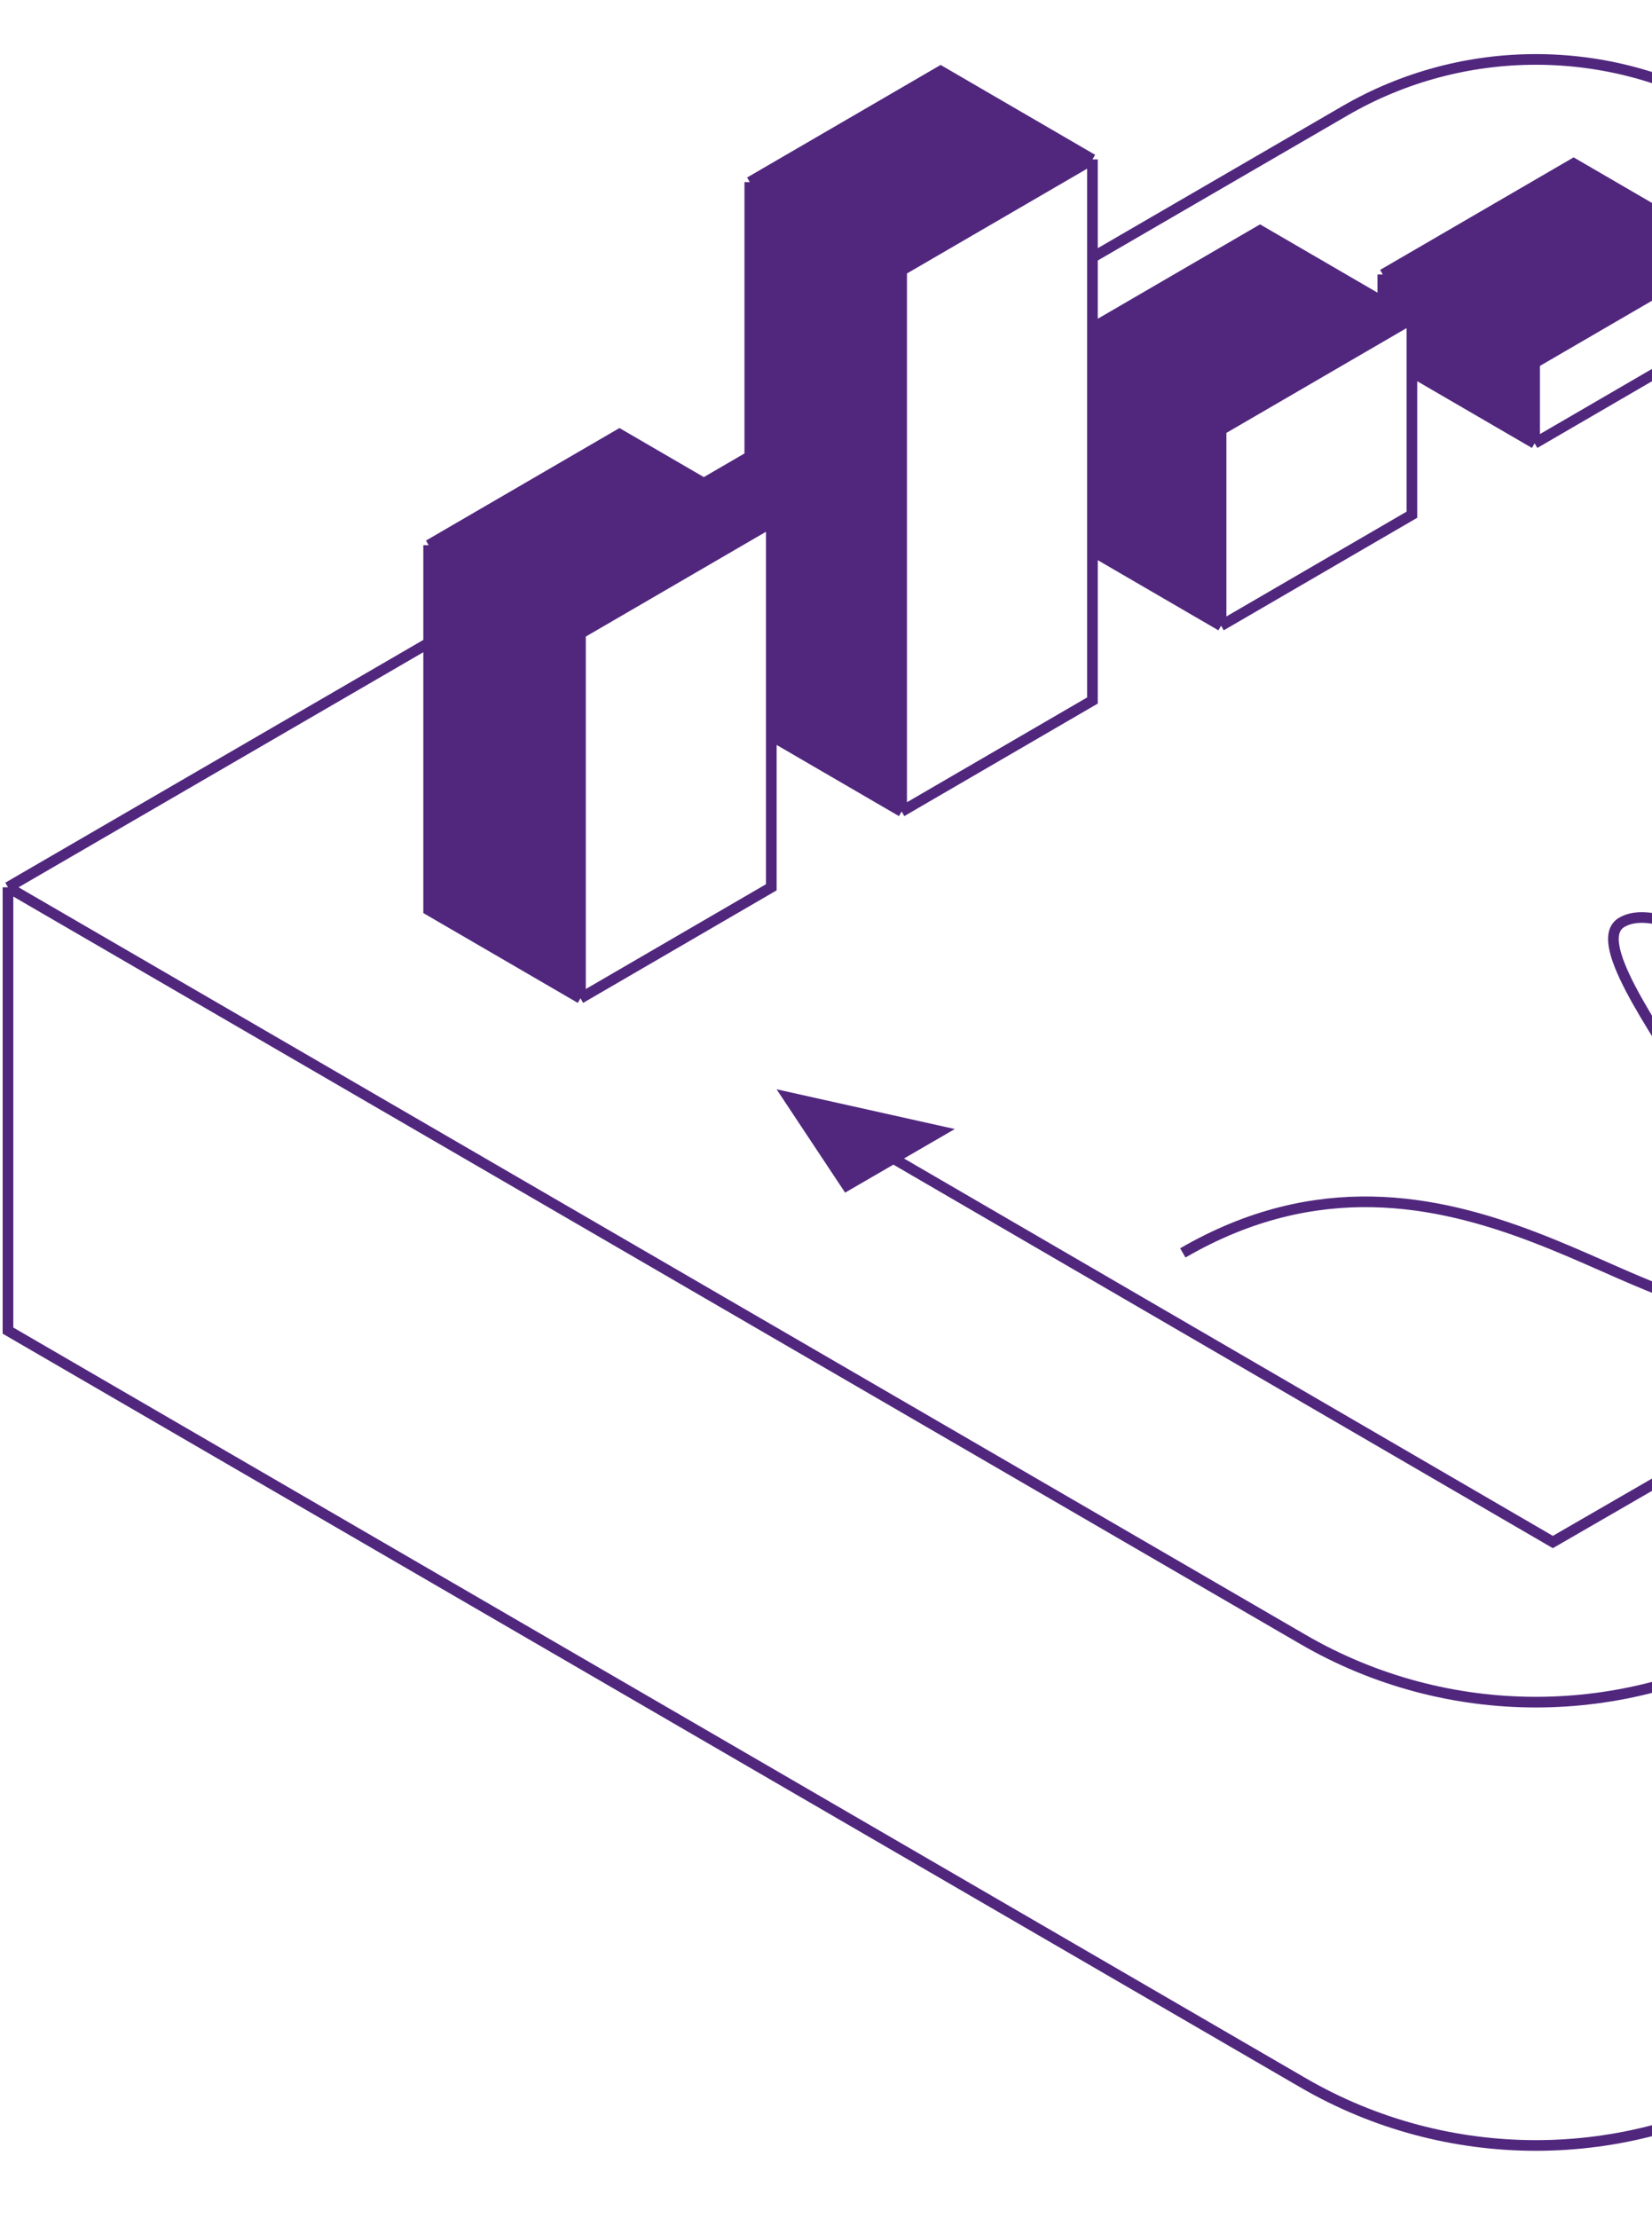 <?xml version="1.0" encoding="UTF-8"?> <svg xmlns="http://www.w3.org/2000/svg" width="111" height="149" viewBox="0 0 111 149" fill="none"><path d="M205.995 59.606L205.999 89.391L118.828 139.931C109.155 145.539 97.219 145.535 87.55 139.92L0.536 89.391V59.609M205.995 59.606L116.022 7.442C108.084 2.84 98.289 2.843 90.355 7.451L77.523 14.902L73.397 17.298M205.995 59.606L118.828 110.148C109.155 115.756 97.219 115.753 87.549 110.138L0.536 59.609M0.536 59.609L13.368 52.158L26.199 44.707L28.801 43.195M103.114 29.784L103.114 24.375M103.114 29.784L115.936 22.327L115.936 16.918M103.114 29.784L94.867 24.988M82.045 42.036L94.867 34.579L94.867 24.988M82.045 42.036L82.045 28.876M82.045 42.036L73.404 37.011M60.582 54.517L73.404 47.06V37.011M60.582 54.517L60.582 18.166M60.582 54.517L51.825 49.424M39.003 67.065L28.801 61.133L28.801 43.195M39.003 67.065L39.003 42.559M39.003 67.065L51.825 59.609L51.825 49.424M51.825 35.102L39.003 42.559M51.825 35.102L51.825 49.424M51.825 35.102L50.38 34.262M39.003 42.559L28.801 36.626M28.801 36.626L41.623 29.17L47.291 32.466M28.801 36.626L28.801 43.195M73.404 10.71L63.203 4.777L50.38 12.234M73.404 10.71L60.582 18.166M73.404 10.71V22.035M60.582 18.166L50.38 12.234M50.38 12.234V30.669M94.867 21.42L82.045 28.876M94.867 21.42V24.988M94.867 21.42L92.912 20.283M82.045 28.876L73.404 23.851M103.114 24.375L115.936 16.918M103.114 24.375L92.912 18.442M115.936 16.918L105.735 10.986L92.912 18.442M92.912 18.442V20.283M47.291 32.466L50.38 30.669M47.291 32.466L50.38 34.262M50.38 30.669V34.262M73.404 22.035L84.665 15.487L92.912 20.283M73.404 22.035V23.851M73.404 23.851L73.404 37.011M180.451 59.606L104.338 103.594L52.968 73.721M180.451 59.606L176.393 65.391L170.473 61.959L180.451 59.606ZM52.968 73.721L56.896 79.643L63.182 75.999L52.968 73.721ZM145.217 39.453C136.55 44.477 151.224 61.909 145.217 65.391C139.211 68.874 131.207 59.606 127.881 65.391C124.554 71.176 113.034 59.606 108.975 61.959C104.916 64.312 124.179 83.52 117.893 87.164C111.607 90.808 97.5 73.721 79.475 84.171" stroke="#51277E" stroke-width="0.716"></path><path d="M56.895 79.642L52.967 73.721L63.18 75.999L56.895 79.642Z" fill="#51277E"></path><path d="M176.391 65.391L180.45 59.606L170.471 61.959L176.391 65.391Z" fill="#51277E"></path><path d="M41.626 29.17L28.804 36.626L28.804 43.195L28.804 61.133L39.006 67.065L39.006 42.559L51.828 35.102L51.828 49.424L60.585 54.517L60.585 18.166L73.407 10.71V17.294V22.035V23.851L73.407 37.011L82.048 42.036L82.048 28.876L94.87 21.42V24.988L103.117 29.784L103.117 24.375L115.939 16.918L105.737 10.986L92.915 18.442V20.283L84.668 15.487L73.407 22.035V17.294V10.71L63.205 4.777L50.383 12.234V30.669L47.294 32.466L41.626 29.17Z" fill="#51277E"></path></svg> 